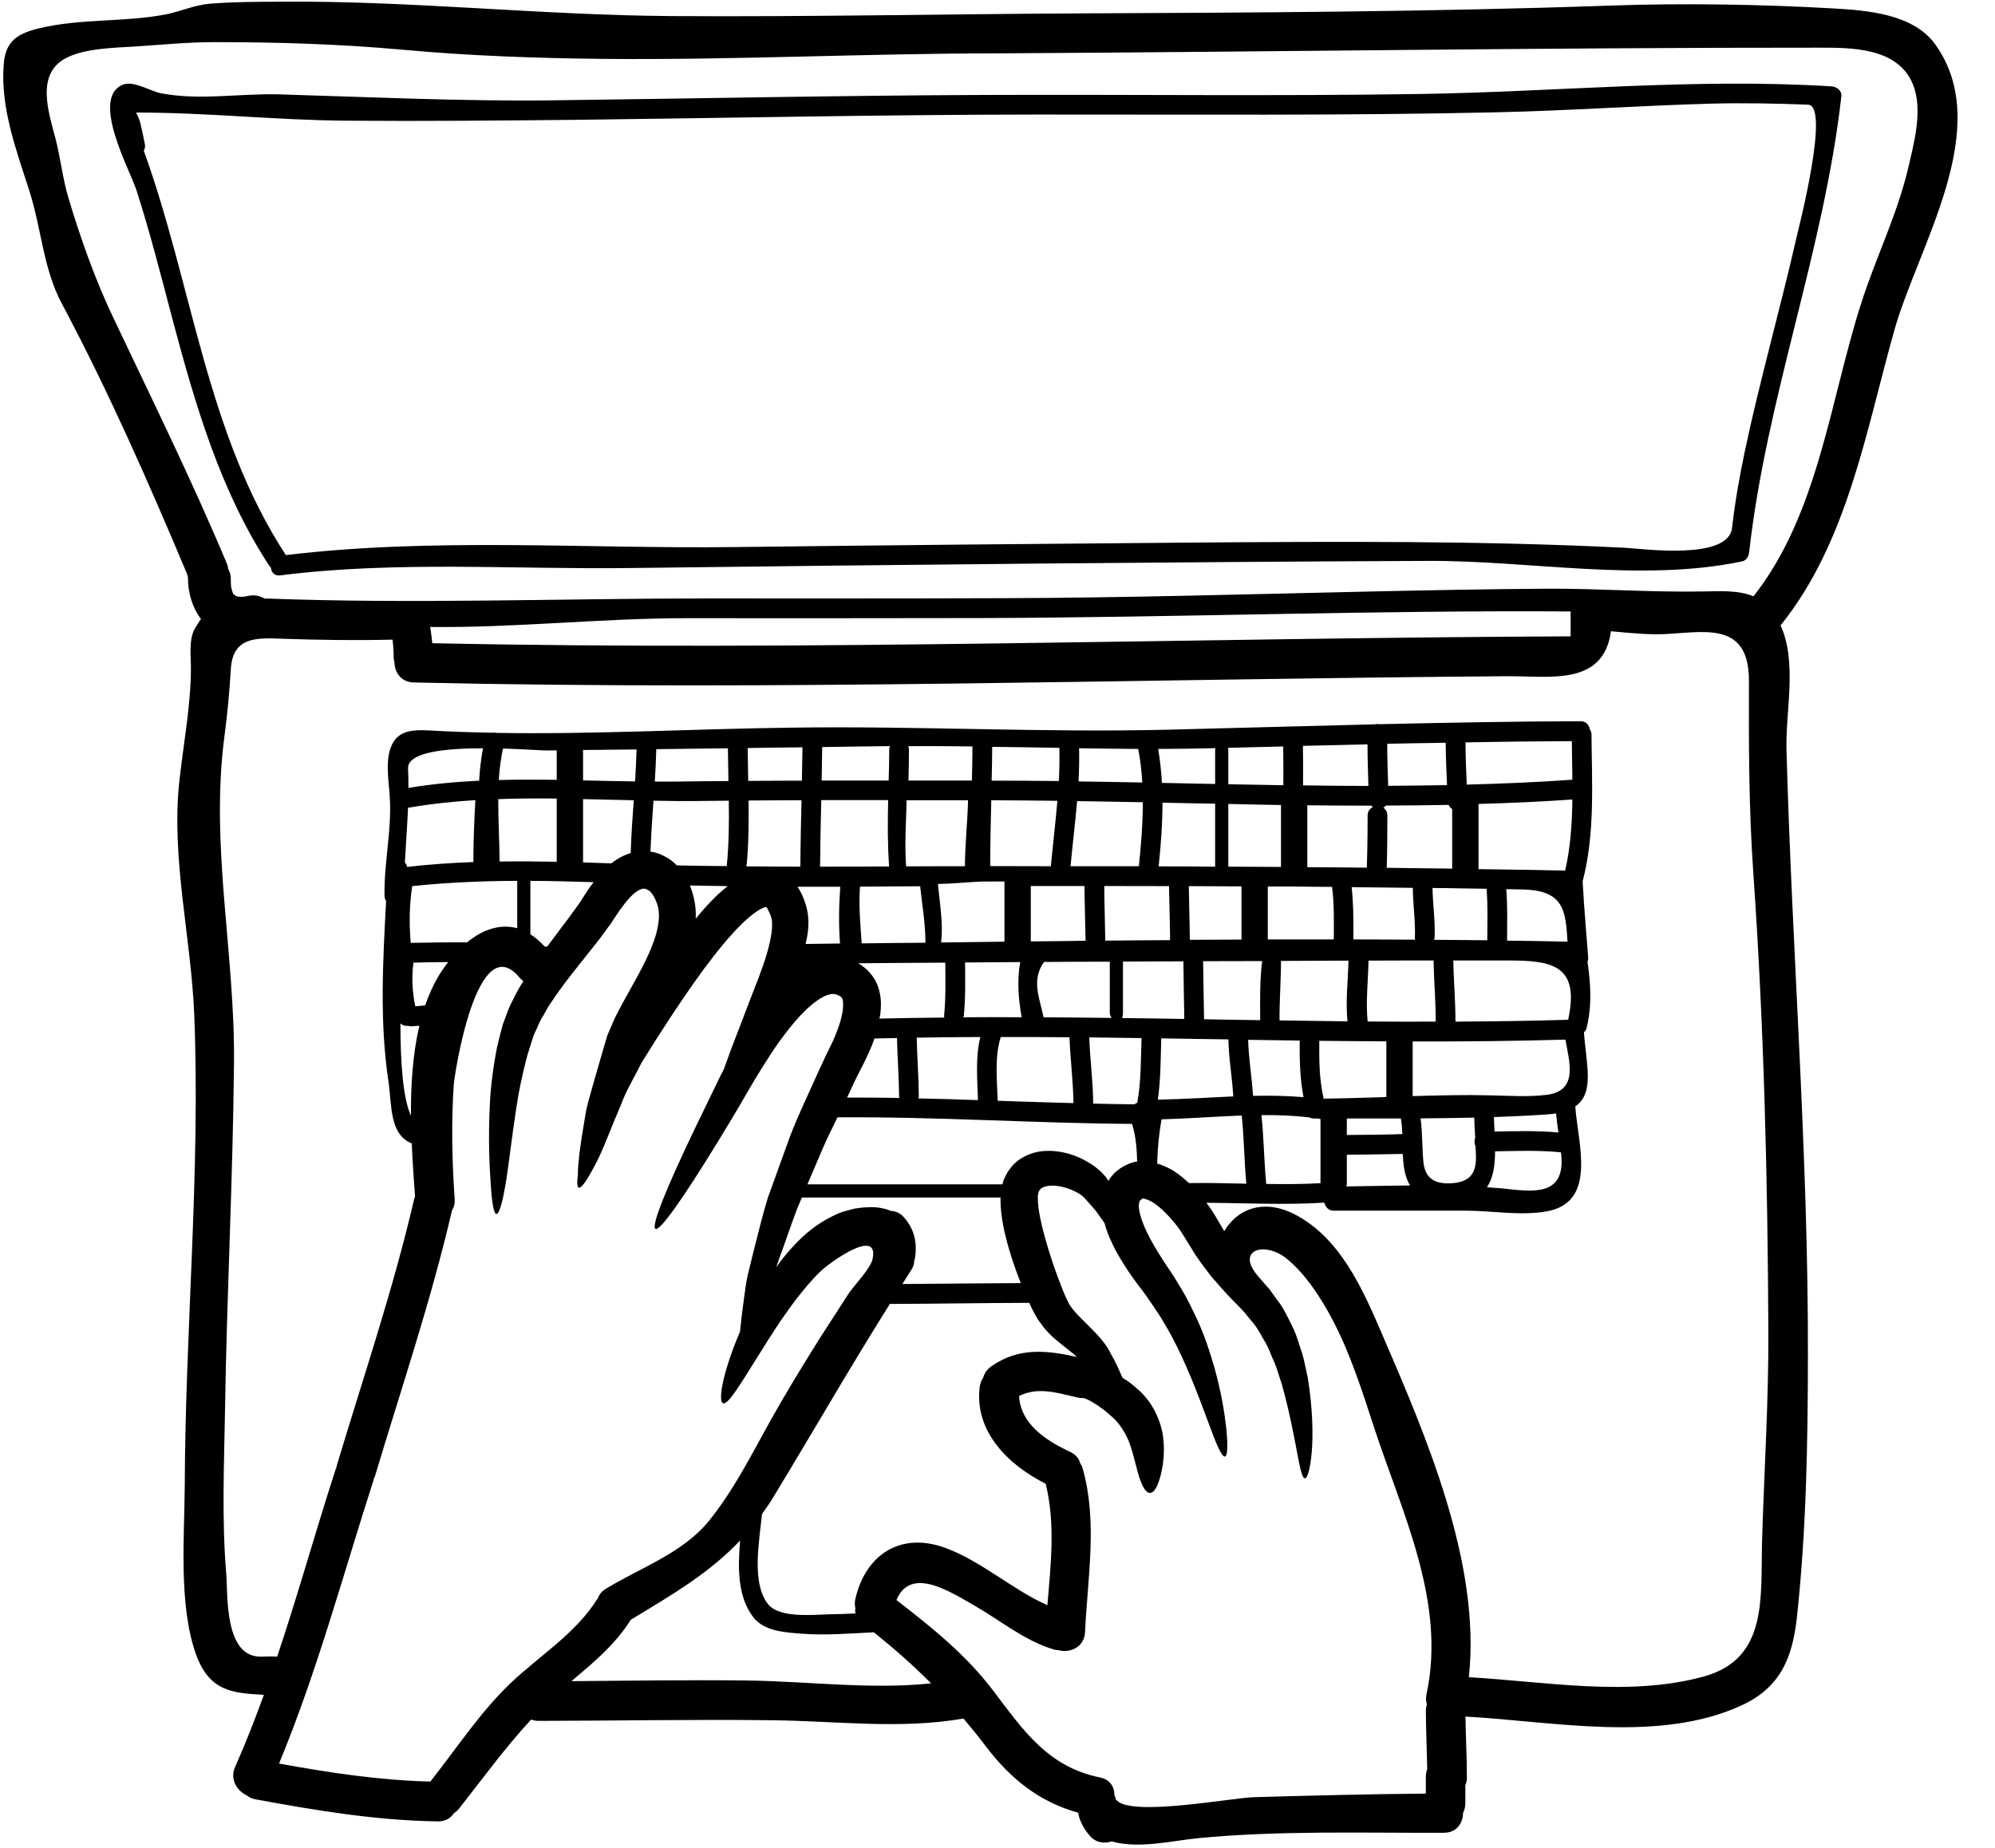 <?xml version="1.0" encoding="UTF-8"?><svg xmlns="http://www.w3.org/2000/svg" xmlns:xlink="http://www.w3.org/1999/xlink" height="113.5" preserveAspectRatio="xMidYMid meet" version="1.0" viewBox="3.8 6.9 122.5 113.5" width="122.5" zoomAndPan="magnify"><g id="change1_1"><path d="M 29.551 69.887 C 29.375 69.902 29.203 69.926 29.027 69.926 C 28.961 69.926 28.922 69.91 28.863 69.895 C 28.695 69.918 28.516 69.871 28.387 69.742 C 28.387 72.16 28.547 74.367 29.035 75.418 C 29.02 73.551 29.141 71.633 29.551 69.887 Z M 31.062 66.328 C 31.145 66.207 31.234 66.094 31.324 65.98 C 30.609 65.98 29.898 65.996 29.188 66.016 C 29.066 66.91 29.113 67.816 29.301 68.699 C 29.504 68.684 29.707 68.664 29.906 68.641 C 30.199 67.801 30.57 67.016 31.062 66.328 Z M 32.867 59.754 C 32.867 58.512 32.922 57.273 32.988 56.035 C 31.613 56.125 30.254 56.262 28.914 56.496 C 28.898 56.496 28.879 56.496 28.855 56.496 C 28.809 57.621 28.719 58.746 28.66 59.867 C 28.734 59.934 28.773 60.031 28.801 60.137 C 30.156 59.98 31.516 59.887 32.883 59.836 C 32.875 59.805 32.867 59.789 32.867 59.754 Z M 33.223 54.84 C 33.254 54.176 33.336 53.512 33.457 52.852 C 31.176 52.852 28.801 53.078 28.855 54.105 C 28.879 54.5 28.879 54.895 28.879 55.285 C 30.32 55.043 31.766 54.914 33.223 54.84 Z M 35.559 61.031 C 35.559 61.016 35.566 61.008 35.566 60.992 C 33.418 61 31.266 61.09 29.113 61.316 C 28.93 62.473 28.922 63.637 29.02 64.801 C 30.172 64.777 31.324 64.762 32.477 64.77 C 33.426 63.992 34.492 63.613 35.559 63.902 C 35.559 62.496 35.559 61.031 35.559 61.031 Z M 37.984 54.789 C 37.984 53.812 37.984 53.102 37.984 52.98 C 37.797 52.98 37.613 52.98 37.426 52.988 C 37.078 52.988 35.98 52.906 34.684 52.867 C 34.547 53.504 34.469 54.152 34.426 54.801 C 35.617 54.766 36.797 54.773 37.984 54.789 Z M 37.984 59.82 C 37.984 58.703 37.984 57.234 37.984 55.938 C 36.781 55.922 35.582 55.93 34.395 55.973 C 34.387 57.25 34.469 58.527 34.477 59.805 C 35.648 59.789 36.812 59.797 37.984 59.82 Z M 39.602 62.012 C 39.797 61.703 40.008 61.391 40.25 61.074 C 38.957 61.031 37.652 61 36.359 60.992 C 36.359 61.008 36.367 61.016 36.367 61.031 C 36.367 61.703 36.367 62.941 36.367 64.273 C 36.66 64.461 36.949 64.703 37.234 65.02 C 37.289 65.027 37.34 65.027 37.395 65.035 C 37.711 64.613 38.023 64.195 38.34 63.773 C 38.551 63.492 38.77 63.215 38.988 62.902 L 39.32 62.441 L 39.391 62.344 L 39.406 62.309 L 39.449 62.254 Z M 42.715 56.043 C 41.68 56.02 40.645 55.996 39.602 55.973 C 39.602 57.266 39.602 58.566 39.602 59.859 C 40.176 59.875 40.758 59.902 41.332 59.918 C 41.656 59.668 42.051 59.426 42.527 59.285 C 42.562 58.203 42.633 57.129 42.715 56.043 Z M 42.887 52.922 C 41.793 52.93 40.695 52.949 39.602 52.957 C 39.602 53.578 39.602 54.199 39.602 54.824 C 40.668 54.848 41.734 54.871 42.797 54.887 C 42.836 54.234 42.867 53.578 42.887 52.922 Z M 47.848 61.859 C 48.051 61.672 48.262 61.492 48.48 61.316 C 47.703 61.301 46.934 61.293 46.16 61.277 C 46.289 61.582 46.379 61.906 46.441 62.223 C 46.492 62.457 46.523 62.789 46.523 62.988 L 46.523 63.266 C 46.523 63.281 46.523 63.297 46.523 63.312 C 46.926 62.82 47.355 62.336 47.848 61.859 Z M 48.527 54.863 C 48.512 54.191 48.504 53.52 48.496 52.852 C 47.031 52.875 45.57 52.883 44.098 52.906 C 44.082 53.57 44.047 54.234 44.008 54.895 C 44.453 54.895 44.906 54.902 45.352 54.895 C 46.41 54.879 47.469 54.871 48.527 54.863 Z M 48.43 60.023 C 48.559 58.703 48.57 57.387 48.551 56.07 C 48.02 56.078 47.477 56.078 46.945 56.086 C 45.949 56.102 44.938 56.094 43.926 56.07 C 43.848 57.113 43.781 58.156 43.742 59.199 C 43.832 59.215 43.91 59.223 43.961 59.238 L 44.105 59.277 L 44.172 59.301 L 44.203 59.312 L 44.227 59.312 C 44.324 59.344 44.34 59.352 44.332 59.352 L 44.348 59.359 C 44.492 59.426 44.641 59.496 44.777 59.578 C 45.012 59.707 45.18 59.875 45.359 60.039 C 45.422 60.047 45.496 60.047 45.562 60.047 C 46.516 60.07 47.477 60.078 48.43 60.086 C 48.43 60.062 48.422 60.047 48.43 60.023 Z M 53.016 56.043 C 51.934 56.043 50.848 56.051 49.766 56.059 C 49.781 57.379 49.773 58.703 49.645 60.023 C 49.637 60.055 49.621 60.07 49.621 60.102 C 50.727 60.109 51.836 60.121 52.945 60.121 C 52.953 58.762 52.984 57.402 53.016 56.043 Z M 53.039 54.84 C 53.047 54.152 53.066 53.473 53.074 52.793 C 51.949 52.801 50.832 52.816 49.711 52.836 C 49.719 53.504 49.727 54.176 49.742 54.855 C 50.84 54.848 51.941 54.84 53.039 54.84 Z M 55.395 61.355 C 54.52 61.355 53.641 61.355 52.766 61.355 C 52.832 61.453 52.895 61.551 52.945 61.648 C 53.098 61.922 53.121 62.043 53.184 62.188 L 53.227 62.301 L 53.242 62.359 C 53.289 62.473 53.273 62.441 53.289 62.488 L 53.371 62.836 C 53.461 63.297 53.453 63.711 53.41 64.09 C 53.379 64.363 53.324 64.613 53.266 64.867 C 53.969 64.859 54.672 64.848 55.379 64.84 C 55.289 63.676 55.312 62.52 55.395 61.355 Z M 57.383 84.199 C 57.777 82.242 54.746 84.426 54.172 84.984 C 53.629 85.508 53.145 86.098 52.691 86.68 C 51.805 87.852 51.074 89 50.469 89.98 C 49.246 91.93 48.504 93.191 48.195 93.07 C 47.906 92.965 48.117 91.477 49.004 89.242 C 49.07 89.059 49.16 88.871 49.238 88.68 C 49.238 88.652 49.238 88.629 49.246 88.605 C 49.305 88.023 49.387 87.32 49.5 86.512 C 49.562 86.105 49.605 85.672 49.711 85.211 C 49.824 84.758 49.945 84.27 50.066 83.762 C 50.332 82.75 50.59 81.617 50.953 80.438 C 51.375 79.281 51.82 78.047 52.289 76.742 C 52.773 75.449 53.41 74.156 54.02 72.781 C 54.18 72.441 54.336 72.102 54.496 71.754 C 54.691 71.352 54.82 71.102 54.973 70.77 C 55.246 70.137 55.488 69.465 55.555 68.891 C 55.578 68.625 55.578 68.367 55.531 68.254 C 55.48 68.141 55.457 68.125 55.344 68.051 C 55.312 68.035 55.273 68.027 55.238 68.004 C 55.223 67.996 55.176 67.98 55.176 67.98 L 55.035 67.945 L 54.891 67.938 C 54.73 67.953 54.512 68.02 54.285 68.148 C 53.332 68.691 52.426 69.805 51.68 70.824 C 50.93 71.883 50.273 72.969 49.676 73.996 C 49.062 75.078 48.48 76.016 47.945 76.906 C 45.797 80.414 44.332 82.516 44.047 82.363 C 43.766 82.203 44.727 79.824 46.516 76.105 C 46.961 75.184 47.453 74.172 47.977 73.09 C 48.059 72.918 48.148 72.75 48.238 72.578 C 48.391 72.152 48.559 71.691 48.738 71.211 C 49.062 70.379 49.41 69.465 49.781 68.488 C 50.168 67.484 50.59 66.484 50.898 65.43 C 51.051 64.906 51.172 64.371 51.203 63.895 C 51.23 63.371 51.18 63.199 50.93 62.707 C 50.914 62.684 50.898 62.66 50.891 62.633 C 50.871 62.625 50.855 62.617 50.84 62.602 C 50.809 62.609 50.77 62.602 50.688 62.641 C 50.363 62.762 49.879 63.129 49.449 63.539 C 48.57 64.387 47.77 65.406 47.023 66.402 C 46.289 67.406 45.602 68.414 44.961 69.387 C 44.648 69.871 44.34 70.348 44.039 70.809 C 43.758 71.262 43.492 71.691 43.223 72.109 C 42.762 73.039 42.223 73.914 41.953 74.691 C 41.793 75.078 41.633 75.449 41.484 75.805 C 41.332 76.176 41.195 76.523 41.059 76.855 C 40.789 77.512 40.547 78.078 40.289 78.531 C 39.812 79.438 39.48 79.898 39.336 79.832 C 39.238 79.793 39.223 79.516 39.285 79.047 C 39.277 78.742 39.32 78.246 39.398 77.586 C 39.473 77.012 39.586 76.309 39.723 75.5 C 39.781 75.094 39.887 74.664 40.016 74.211 C 40.145 73.75 40.281 73.273 40.426 72.766 C 40.574 72.258 40.727 71.73 40.887 71.172 C 40.926 71.035 40.969 70.898 41.016 70.754 L 41.074 70.543 L 41.09 70.484 C 41.098 70.477 41.121 70.414 41.121 70.414 L 41.137 70.379 L 41.18 70.281 C 41.293 70.016 41.414 69.742 41.535 69.457 C 42.133 68.238 42.797 67.188 43.379 66.016 C 43.945 64.883 44.406 63.621 44.219 62.66 C 44.105 62.156 43.824 61.648 43.59 61.559 C 43.562 61.551 43.539 61.535 43.523 61.52 L 43.484 61.504 L 43.344 61.469 C 43.289 61.453 43.305 61.469 43.312 61.477 C 43.305 61.477 43.273 61.484 43.258 61.477 C 43.152 61.492 42.973 61.574 42.762 61.746 C 42.352 62.086 41.938 62.66 41.535 63.266 L 41.383 63.508 L 41.27 63.676 L 41.18 63.789 L 40.848 64.242 C 40.629 64.551 40.379 64.859 40.145 65.156 C 39.207 66.336 38.324 67.414 37.629 68.48 C 37.441 68.746 37.297 69.012 37.152 69.281 C 36.988 69.539 36.867 69.805 36.758 70.066 L 36.578 70.453 L 36.449 70.855 C 36.359 71.156 36.262 71.449 36.172 71.738 C 35.891 72.812 35.656 73.883 35.512 74.883 C 35.203 76.871 35.031 78.539 34.832 79.688 C 34.637 80.836 34.434 81.465 34.281 81.449 C 34.121 81.434 34.008 80.793 33.934 79.637 C 33.852 78.488 33.773 76.816 33.879 74.707 C 33.926 73.656 34.07 72.492 34.32 71.211 C 34.395 70.914 34.469 70.613 34.539 70.316 L 34.676 69.805 L 34.863 69.305 C 34.984 68.965 35.121 68.625 35.293 68.309 C 35.453 67.988 35.617 67.656 35.809 67.355 C 35.852 67.293 35.898 67.227 35.938 67.152 C 35.859 67.098 35.785 67.031 35.711 66.945 C 33.086 63.758 31.695 72.934 31.66 73.535 C 31.508 75.879 31.555 78.199 31.719 80.535 C 31.734 80.82 31.676 81.047 31.555 81.223 C 30.277 86.746 28.453 92.113 26.828 97.539 C 26.801 97.605 26.777 97.66 26.746 97.719 C 26.738 97.758 26.738 97.797 26.723 97.84 C 24.844 103.668 23.277 109.539 20.934 115.199 C 24.02 115.758 27.094 116.227 30.23 116.305 C 30.238 116.289 30.246 116.281 30.254 116.266 C 31.84 114.262 33.277 112.055 35.129 110.281 C 36.926 108.57 39.141 107.227 40.477 105.09 C 40.484 105.082 40.492 105.066 40.508 105.059 C 40.59 104.824 40.75 104.613 41.008 104.461 C 43.129 103.168 45.723 102.277 47.324 100.305 C 48.852 98.414 49.91 96.293 51.082 94.184 C 52.07 92.414 53.121 90.699 54.195 88.992 C 54.762 88.113 55.328 87.23 55.902 86.348 C 56.258 85.809 57.262 84.805 57.383 84.199 Z M 54.156 60.121 C 55.57 60.121 56.977 60.109 58.395 60.109 C 58.297 58.754 58.305 57.395 58.336 56.035 C 56.969 56.035 55.594 56.035 54.23 56.035 C 54.195 57.395 54.164 58.762 54.156 60.121 Z M 58.449 52.723 C 58.336 52.723 58.23 52.723 58.117 52.723 C 56.84 52.738 55.562 52.754 54.285 52.777 C 54.277 53.457 54.262 54.145 54.254 54.832 C 55.621 54.832 56.992 54.832 58.367 54.832 C 58.387 54.199 58.402 53.578 58.402 52.949 C 58.402 52.859 58.426 52.785 58.449 52.723 Z M 49.613 110.098 C 53.324 110.137 57.246 110.668 60.973 110.273 C 59.883 109.176 58.715 108.148 57.457 107.137 C 56 107.211 54.527 107.332 53.066 107.227 C 52.039 107.145 50.719 107.09 50.039 106.191 C 49.086 104.93 49.102 103.184 49.246 101.5 C 47.355 103.496 45.172 104.77 42.535 106.367 C 41.559 107.914 40.23 109.004 38.891 110.137 C 42.465 110.113 46.039 110.055 49.613 110.098 Z M 59.023 74.324 C 59.023 74.293 59.008 74.27 59.008 74.238 C 59 73.039 58.902 71.844 58.879 70.648 C 58.418 70.656 57.957 70.656 57.496 70.672 C 57.082 71.867 56.469 72.828 56.062 73.77 C 55.984 73.953 55.895 74.125 55.812 74.301 C 56.883 74.301 57.957 74.301 59.023 74.324 Z M 60.625 64.793 C 60.625 64.785 60.625 64.785 60.625 64.777 C 60.625 63.637 60.422 62.465 60.301 61.324 C 59.113 61.332 57.801 61.34 56.605 61.348 C 56.523 62.504 56.629 63.668 56.711 64.832 C 57.973 64.816 59.008 64.801 60.625 64.793 Z M 61.773 69.258 C 61.879 68.172 61.852 67.098 61.844 66.016 C 60.059 66.023 58.273 66.039 56.492 66.055 C 57.027 66.344 57.52 66.895 57.715 67.492 C 57.934 68.117 57.906 68.664 57.859 69.16 C 57.844 69.266 57.82 69.352 57.801 69.449 C 59.129 69.418 60.453 69.402 61.781 69.387 C 61.781 69.336 61.766 69.305 61.773 69.258 Z M 63.242 56.043 C 61.941 56.043 60.77 56.043 59.469 56.043 C 59.438 57.395 59.34 58.754 59.438 60.102 C 60.699 60.094 62.242 60.094 63.051 60.094 L 63.051 60.086 C 63.051 58.746 63.211 57.395 63.242 56.043 Z M 63.512 52.738 C 62.203 52.723 60.883 52.711 59.566 52.723 C 59.598 52.785 59.613 52.859 59.613 52.949 C 59.613 53.578 59.598 54.199 59.582 54.832 C 60.883 54.832 62.176 54.832 63.477 54.832 C 63.496 54.137 63.512 53.441 63.512 52.738 Z M 63.852 74.457 C 63.809 73.152 63.688 71.852 63.996 70.582 C 62.695 70.582 61.395 70.605 60.09 70.621 C 60.113 71.828 60.211 73.031 60.219 74.238 C 60.219 74.277 60.203 74.309 60.195 74.352 C 61.418 74.375 62.629 74.414 63.852 74.457 Z M 65.477 64.727 C 65.477 63.426 65.477 62.648 65.477 61.031 C 65.129 61.031 64.781 61.031 64.434 61.031 C 63.422 61.031 62.402 61.18 61.395 61.18 C 61.496 62.344 61.73 63.613 61.586 64.777 C 62.891 64.762 64.184 64.746 65.477 64.727 Z M 66.477 85.695 C 66.461 85.645 66.438 85.598 66.422 85.539 C 66.09 84.699 65.789 83.809 65.555 82.855 C 65.434 82.371 65.34 81.887 65.281 81.367 C 65.25 81.117 65.234 80.852 65.234 80.566 C 65.234 80.535 65.242 80.488 65.242 80.438 C 61.012 80.438 54.828 80.438 53.039 80.438 C 52.953 80.648 52.855 80.875 52.766 81.078 C 52.344 82.184 52.004 83.234 51.648 84.184 C 51.586 84.367 51.52 84.539 51.457 84.723 C 51.777 84.27 52.137 83.828 52.547 83.391 C 53.168 82.719 53.938 82.055 54.934 81.578 C 55.176 81.449 55.426 81.344 55.707 81.27 L 56.121 81.16 L 56.227 81.133 L 56.25 81.125 L 56.258 81.125 L 56.324 81.109 L 56.363 81.109 L 56.523 81.086 C 56.648 81.07 56.727 81.055 56.871 81.047 L 57.332 81.027 C 57.648 81.035 57.957 81.07 58.328 81.191 C 58.367 81.207 58.426 81.23 58.473 81.254 C 58.766 81.27 59.047 81.375 59.258 81.602 C 59.945 82.348 60.141 83.211 59.977 84.199 C 59.969 84.23 59.953 84.262 59.945 84.289 C 59.938 84.48 59.891 84.684 59.75 84.895 C 59.566 85.176 59.387 85.469 59.211 85.75 C 61.637 85.734 64.062 85.703 66.477 85.695 Z M 62.945 69.371 C 64.141 69.359 65.34 69.359 66.535 69.371 C 66.332 68.238 66.242 67.113 66.445 65.98 C 65.312 65.988 64.184 65.996 63.059 66.004 C 63.066 67.09 63.09 68.172 62.984 69.258 C 62.977 69.297 62.961 69.328 62.945 69.371 Z M 68.727 56.078 C 67.375 56.059 66.02 56.051 64.668 56.043 C 64.637 57.395 64.602 58.746 64.602 60.086 C 65.84 60.086 67.086 60.094 68.324 60.094 C 68.453 58.754 68.613 57.418 68.727 56.078 Z M 68.816 54.863 C 68.855 54.184 68.863 53.512 68.848 52.824 C 67.473 52.801 66.098 52.777 64.723 52.762 C 64.723 53.449 64.707 54.145 64.691 54.84 C 66.059 54.84 67.441 54.848 68.816 54.863 Z M 69.938 90.23 C 69.777 90.094 69.609 89.949 69.414 89.801 C 69.148 89.582 68.84 89.355 68.516 89.066 C 68.355 88.938 68.199 88.758 68.039 88.59 C 67.879 88.418 67.707 88.168 67.547 87.949 C 67.336 87.609 67.156 87.254 66.996 86.898 C 66.98 86.898 66.973 86.906 66.957 86.906 C 64.117 86.914 61.281 86.965 58.441 86.973 C 56.008 90.844 53.75 94.781 51.375 98.688 C 51.125 99.117 50.855 99.504 50.59 99.875 C 50.406 101.672 49.953 104.074 50.938 105.383 C 51.617 106.281 53.664 106.062 54.648 106.035 C 55.215 106.031 55.773 106.004 56.332 105.98 C 56.305 105.875 56.305 105.77 56.324 105.664 C 56.281 105.488 56.273 105.293 56.324 105.082 C 56.953 102.359 59.098 100.961 61.82 101.945 C 64.062 102.762 65.961 104.52 68.113 105.473 C 68.324 102.98 68.613 100.441 68.008 98.016 C 65.727 96.867 63.617 94.824 63.957 92.066 C 63.988 91.84 64.07 91.652 64.176 91.492 C 64.246 91.242 64.402 91 64.66 90.812 C 66.355 89.617 68.086 89.824 69.938 90.23 Z M 65.062 74.496 C 66.617 74.551 68.16 74.602 69.715 74.641 C 69.695 73.289 69.52 71.949 69.469 70.598 C 68.062 70.582 66.656 70.582 65.25 70.582 C 64.859 71.852 65.023 73.188 65.062 74.496 Z M 67.094 64.711 C 68.219 64.703 69.332 64.688 70.457 64.672 C 70.441 63.555 70.398 62.434 70.391 61.309 C 69.293 61.309 68.191 61.309 67.094 61.309 C 67.094 62.512 67.094 64.031 67.094 64.711 Z M 72.051 69.41 C 72.016 69.328 71.945 69.23 71.945 69.117 C 71.945 68.336 71.945 66.781 71.945 65.957 C 70.523 65.957 68.711 65.965 67.902 65.973 C 67.902 65.973 67.902 65.973 67.902 65.98 C 67.094 67.113 67.66 68.246 67.879 69.371 C 69.285 69.379 70.637 69.395 72.051 69.41 Z M 73.602 78.238 C 73.609 78.238 73.617 78.238 73.625 78.238 C 73.609 77.543 73.555 76.68 73.312 75.918 C 67.277 75.879 61.254 75.465 55.223 75.516 C 54.875 76.219 54.543 76.898 54.254 77.578 C 53.953 78.281 53.664 78.969 53.379 79.629 C 57.551 79.629 61.191 79.629 65.355 79.629 L 65.371 79.566 L 65.379 79.523 L 65.426 79.363 L 65.539 79.121 C 65.613 78.969 65.703 78.812 65.824 78.668 C 66.027 78.375 66.324 78.125 66.625 77.965 C 67.238 77.617 67.859 77.551 68.395 77.578 C 69.461 77.641 70.312 78.027 71.039 78.547 C 71.223 78.691 71.461 78.895 71.539 79 L 71.629 79.098 L 71.676 79.145 L 71.684 79.16 L 71.711 79.184 L 71.75 79.25 L 71.863 79.418 C 71.91 79.34 71.953 79.258 72.016 79.184 L 72.164 79.008 L 72.203 78.957 L 72.211 78.949 C 72.227 78.934 72.262 78.902 72.332 78.848 L 72.332 78.836 L 72.348 78.828 L 72.398 78.789 L 72.605 78.637 C 72.859 78.465 73.32 78.246 73.602 78.238 Z M 73.895 70.648 C 72.824 70.629 71.75 70.621 70.684 70.605 C 70.73 71.965 70.918 73.316 70.926 74.672 C 71.758 74.691 72.59 74.707 73.426 74.715 C 73.434 74.715 73.441 74.715 73.449 74.715 C 73.504 74.672 73.57 74.648 73.633 74.625 C 73.867 73.324 73.852 71.973 73.895 70.648 Z M 70.027 54.887 C 71.332 54.902 72.633 54.93 73.941 54.953 C 73.902 54.258 73.82 53.57 73.691 52.891 C 72.477 52.883 71.273 52.867 70.059 52.852 C 70.078 53.531 70.059 54.207 70.027 54.887 Z M 73.973 56.164 C 72.625 56.141 71.281 56.117 69.938 56.094 C 69.828 57.426 69.656 58.762 69.535 60.094 C 70.934 60.094 72.332 60.094 73.73 60.094 C 73.867 58.801 73.973 57.484 73.973 56.164 Z M 71.668 64.664 C 72.996 64.648 74.32 64.641 75.648 64.633 C 75.641 63.523 75.598 62.414 75.582 61.316 C 74.258 61.309 72.93 61.309 71.605 61.309 C 71.613 62.422 71.652 63.547 71.668 64.664 Z M 72.703 69.418 C 73.973 69.434 75.25 69.449 76.52 69.473 C 76.504 68.293 76.473 67.113 76.465 65.934 C 75.227 65.934 73.988 65.949 72.754 65.949 C 72.754 66.812 72.754 69.117 72.754 69.117 C 72.754 69.238 72.727 69.336 72.703 69.418 Z M 78.414 60.121 C 78.414 58.832 78.414 57.547 78.414 56.254 C 77.336 56.238 76.254 56.215 75.18 56.191 C 75.18 57.5 75.082 58.809 74.945 60.102 C 76.102 60.102 77.258 60.109 78.414 60.121 Z M 78.414 52.949 C 78.414 52.906 78.422 52.883 78.43 52.844 C 77.258 52.875 76.086 52.883 74.918 52.891 C 75.031 53.578 75.105 54.281 75.148 54.977 C 76.23 55 77.32 55.023 78.414 55.043 C 78.414 54.348 78.414 53.645 78.414 52.949 Z M 79.527 74.23 C 79.465 73.066 79.246 71.91 79.23 70.727 C 77.855 70.711 76.48 70.688 75.105 70.664 C 75.066 71.918 75.074 73.195 74.895 74.43 C 76.441 74.398 77.984 74.301 79.527 74.23 Z M 80.031 64.598 C 80.031 63.328 80.031 62.109 80.031 61.332 C 78.953 61.324 77.879 61.324 76.797 61.316 C 76.812 62.414 76.852 63.516 76.859 64.613 C 77.918 64.605 78.969 64.605 80.031 64.598 Z M 80.328 79.59 C 80.199 78.199 80.191 76.793 80.047 75.402 C 78.406 75.465 76.754 75.594 75.121 75.637 C 74.961 76.543 74.879 77.438 74.855 78.352 C 75.25 78.473 75.605 78.637 75.906 78.828 C 76.246 79.055 76.535 79.297 76.805 79.551 C 77.984 79.531 79.156 79.566 80.328 79.59 Z M 81.301 65.918 C 80.086 65.918 78.883 65.926 77.676 65.926 C 77.684 67.113 77.719 68.301 77.734 69.492 C 78.883 69.516 80.031 69.531 81.18 69.547 C 81.172 68.328 81.152 67.121 81.301 65.918 Z M 82.457 60.137 C 82.457 58.633 82.457 57.816 82.457 56.336 C 81.379 56.32 80.297 56.293 79.223 56.27 C 79.223 58.043 79.223 59.715 79.223 60.121 C 80.297 60.129 81.379 60.129 82.457 60.137 Z M 82.602 55.121 C 82.609 54.328 82.602 53.531 82.594 52.738 C 81.461 52.77 80.336 52.793 79.207 52.824 C 79.215 52.867 79.223 52.898 79.223 52.949 C 79.223 53.539 79.223 54.281 79.223 55.059 C 80.344 55.082 81.477 55.105 82.602 55.121 Z M 83.84 74.277 C 83.621 73.129 83.594 71.965 83.605 70.801 C 82.543 70.785 81.492 70.77 80.441 70.754 C 80.469 71.91 80.668 73.039 80.742 74.195 C 81.777 74.172 82.805 74.188 83.84 74.277 Z M 84.883 79.559 C 84.883 78.047 84.883 75.879 84.883 75.613 C 84.816 75.602 84.762 75.594 84.695 75.586 C 84.621 75.586 84.551 75.586 84.477 75.586 C 84.363 75.586 84.266 75.555 84.188 75.516 C 83.215 75.402 82.238 75.367 81.258 75.379 C 81.406 76.785 81.414 78.199 81.551 79.605 C 82.656 79.621 83.773 79.621 84.883 79.559 Z M 85.699 64.59 C 85.707 63.516 85.73 62.434 85.594 61.363 C 84.816 61.363 84.031 61.348 83.258 61.34 C 82.715 61.34 82.18 61.34 81.648 61.34 C 81.648 62.148 81.648 63.781 81.648 64.59 C 82.996 64.59 84.348 64.59 85.699 64.59 Z M 82.367 69.562 C 83.758 69.586 85.148 69.605 86.539 69.621 C 86.418 68.375 86.57 67.137 86.602 65.891 C 85.23 65.902 84.074 65.902 82.457 65.91 C 82.457 67.121 82.359 68.352 82.367 69.562 Z M 87.824 55.164 C 87.801 54.312 87.77 53.457 87.77 52.609 C 86.449 52.641 85.133 52.672 83.805 52.703 C 83.812 53.512 83.824 54.32 83.812 55.129 C 85.156 55.148 86.492 55.164 87.824 55.164 Z M 88.105 56.457 C 88.066 56.434 88.035 56.406 88.004 56.375 C 86.691 56.375 85.383 56.367 84.074 56.352 C 84.074 57.789 84.074 59.754 84.074 60.152 C 85.293 60.16 86.508 60.168 87.727 60.184 C 87.777 58.891 87.777 56.988 87.777 56.988 C 87.777 56.715 87.922 56.547 88.105 56.457 Z M 88.926 74.27 C 88.926 73.008 88.926 72.215 88.926 70.848 C 87.551 70.84 86.184 70.832 84.809 70.816 C 84.801 71.973 84.801 73.137 85.059 74.277 C 85.066 74.309 85.059 74.332 85.066 74.367 C 86.352 74.352 87.641 74.309 88.926 74.27 Z M 89.91 76.543 C 89.895 76.227 89.879 75.918 89.82 75.613 C 89.82 75.602 89.82 75.594 89.82 75.586 C 88.715 75.586 87.605 75.586 86.5 75.586 C 86.5 75.848 86.5 76.195 86.5 76.598 C 87.664 76.59 88.793 76.582 89.91 76.543 Z M 90.387 79.695 C 90.332 79.605 90.273 79.516 90.234 79.41 C 90.016 78.895 89.961 78.328 89.934 77.762 C 88.875 77.785 87.406 77.801 86.5 77.812 C 86.5 78.387 86.5 79.008 86.5 79.629 C 86.5 79.68 86.473 79.719 86.465 79.758 C 87.734 79.742 89.055 79.711 90.387 79.695 Z M 90.695 64.605 C 90.688 64.559 90.672 64.52 90.68 64.469 C 90.719 63.449 90.559 62.441 90.551 61.422 C 89.297 61.406 88.051 61.391 86.797 61.379 C 86.91 62.449 86.91 63.516 86.902 64.59 C 88.172 64.59 89.434 64.598 90.695 64.605 Z M 91.391 110.945 C 92.621 105.277 89.879 99.781 88.156 94.508 C 87.438 92.301 86.719 90.043 85.641 87.984 C 84.961 86.672 83.91 85.039 82.738 84.141 C 81.414 83.121 79.648 83.664 81.066 85.289 C 81.266 85.523 81.461 85.75 81.664 85.977 L 81.734 86.059 L 81.809 86.148 L 81.855 86.219 L 81.988 86.398 L 82.246 86.762 C 82.594 87.184 82.895 87.828 83.168 88.387 C 83.457 88.961 83.57 89.496 83.758 90.012 C 83.91 90.531 83.992 91.039 84.105 91.516 C 84.711 95.363 84.203 97.695 83.934 97.684 C 83.57 97.684 83.465 95.34 82.504 91.887 C 82.359 91.477 82.238 91.016 82.059 90.578 C 81.855 90.156 81.703 89.648 81.453 89.262 C 81.211 88.863 81.047 88.469 80.629 88 L 80.344 87.66 L 80.207 87.48 L 80.191 87.465 L 80.117 87.383 C 79.91 87.164 79.699 86.949 79.48 86.73 C 79.051 86.293 78.605 85.785 78.16 85.266 C 77.727 84.699 77.266 84.102 76.949 83.543 C 76.773 83.262 76.594 82.969 76.414 82.68 C 76.27 82.445 76.094 82.203 75.898 81.965 C 75.52 81.508 75.074 81.062 74.645 80.77 C 74.426 80.633 74.223 80.551 74.094 80.52 C 74.062 80.527 74.023 80.512 73.988 80.512 C 74.008 80.496 74.023 80.48 73.996 80.473 L 73.828 80.602 C 73.789 80.625 73.789 80.664 73.766 80.699 C 73.738 80.793 73.707 80.949 73.746 81.176 C 73.812 81.617 74.023 82.168 74.281 82.688 C 74.539 83.203 74.848 83.715 75.164 84.207 C 75.469 84.699 75.844 85.191 76.148 85.734 C 76.473 86.262 76.773 86.777 77.008 87.305 C 77.531 88.32 77.895 89.324 78.18 90.246 C 78.754 92.09 78.988 93.602 79.102 94.66 C 79.207 95.711 79.172 96.301 79.02 96.344 C 78.859 96.375 78.59 95.84 78.227 94.863 C 77.848 93.895 77.371 92.477 76.641 90.82 C 76.277 89.996 75.859 89.105 75.316 88.207 C 75.066 87.758 74.758 87.305 74.441 86.852 C 74.152 86.391 73.773 85.945 73.391 85.41 C 73.02 84.887 72.656 84.328 72.316 83.707 C 72.051 83.195 71.789 82.652 71.621 82.008 C 71.453 81.766 71.273 81.516 71.086 81.254 C 70.918 81.047 70.723 80.852 70.539 80.633 L 70.398 80.473 L 70.359 80.43 C 70.352 80.414 70.262 80.352 70.262 80.352 C 70.109 80.203 70.051 80.203 69.957 80.141 C 69.504 79.891 68.879 79.688 68.348 79.711 C 68.078 79.719 67.859 79.785 67.758 79.863 C 67.723 79.879 67.699 79.906 67.684 79.93 C 67.66 79.945 67.645 79.977 67.625 80.004 C 67.602 80.027 67.594 80.059 67.578 80.098 C 67.57 80.125 67.555 80.188 67.555 80.188 L 67.523 80.352 C 67.516 80.383 67.523 80.391 67.531 80.414 C 67.531 80.453 67.523 80.461 67.531 80.566 C 67.531 80.73 67.547 80.906 67.57 81.102 C 67.625 81.48 67.707 81.887 67.805 82.297 C 68.016 83.133 68.273 83.965 68.547 84.758 C 68.832 85.539 69.098 86.309 69.43 86.941 C 69.883 87.789 71.469 88.832 72.031 90.078 C 72.316 90.547 72.535 91.078 72.727 91.508 C 73.223 91.809 73.352 91.945 73.789 92.324 C 74.531 93.02 74.977 93.957 75.156 94.773 C 75.324 95.605 75.27 96.293 75.203 96.844 C 75.023 97.938 74.734 98.566 74.418 98.582 C 74.094 98.59 73.805 97.93 73.562 96.926 C 73.434 96.441 73.301 95.875 73.094 95.363 C 72.875 94.863 72.605 94.41 72.188 94 C 72.016 93.859 71.59 93.449 71.418 93.367 C 71.223 93.199 70.957 93.059 70.723 92.914 C 70.602 92.852 70.488 92.809 70.367 92.754 C 70.254 92.762 70.133 92.754 70.004 92.73 C 68.676 92.422 67.547 92.051 66.375 92.625 C 66.461 94.336 68.016 95.363 69.527 96.066 C 69.867 96.23 70.051 96.473 70.125 96.746 C 70.191 96.844 70.246 96.957 70.285 97.094 C 71.207 100.379 70.578 103.781 70.426 107.121 C 70.383 108.059 69.496 108.43 68.809 108.238 C 68.703 108.238 68.598 108.223 68.492 108.188 C 66.723 107.66 65.211 106.402 63.633 105.496 C 61.992 104.551 59.711 103.109 58.844 105.156 C 61.012 106.832 63.121 108.52 64.789 110.727 C 66.656 113.184 68.145 115.402 71.355 116.055 C 71.977 116.184 72.234 116.645 72.227 117.133 C 72.27 117.219 72.301 117.316 72.324 117.422 C 72.348 117.438 72.371 117.453 72.398 117.48 C 73.383 118.457 79.496 117.293 80.816 117.262 C 84.332 117.164 87.84 117.074 91.352 117.043 L 91.352 116.016 C 91.352 115.828 91.383 115.676 91.438 115.531 C 91.414 114.352 91.359 113.16 91.352 111.973 C 91.352 111.82 91.375 111.691 91.414 111.57 C 91.359 111.383 91.344 111.172 91.391 110.945 Z M 91.957 69.637 C 91.965 68.383 91.844 67.137 91.828 65.883 C 91.285 65.883 90.742 65.883 90.203 65.883 C 89.418 65.883 88.625 65.891 87.832 65.891 C 87.809 67.137 87.656 68.383 87.777 69.629 C 89.168 69.637 90.566 69.645 91.957 69.637 Z M 92.652 55.113 C 92.609 54.242 92.578 53.375 92.57 52.512 C 91.375 52.527 90.176 52.551 88.98 52.574 C 88.98 53.441 89.012 54.297 89.039 55.156 C 90.242 55.148 91.449 55.137 92.652 55.113 Z M 92.977 60.242 C 92.977 60.234 92.969 60.234 92.969 60.223 C 92.969 58.754 92.969 57.945 92.969 56.586 C 92.871 56.52 92.797 56.441 92.75 56.328 C 91.473 56.352 90.195 56.367 88.906 56.367 C 88.859 56.426 88.805 56.465 88.738 56.496 C 88.883 56.594 88.988 56.754 88.988 56.988 C 88.988 57.703 88.988 59.027 88.949 60.191 C 90.289 60.207 91.633 60.223 92.977 60.242 Z M 94.43 77.98 C 94.43 77.746 94.414 77.512 94.398 77.277 C 94.324 77.125 94.316 76.93 94.383 76.77 C 94.359 76.355 94.332 75.941 94.324 75.531 C 93.227 75.555 92.125 75.57 91.027 75.578 C 91.148 76.453 91.117 77.316 91.195 78.191 C 91.285 79.266 91.891 79.637 92.977 79.559 C 94.012 79.477 94.43 79 94.43 77.98 Z M 95.125 64.641 C 95.125 63.59 95.168 62.535 95.078 61.477 C 94.246 61.469 93.418 61.453 92.586 61.438 C 92.312 61.438 92.035 61.438 91.762 61.43 C 91.777 62.449 91.934 63.449 91.891 64.469 C 91.883 64.527 91.867 64.566 91.852 64.613 C 92.941 64.621 94.035 64.633 95.125 64.641 Z M 99.492 76.445 C 99.434 76.055 99.387 75.668 99.348 75.273 C 99.184 75.297 99.016 75.32 98.82 75.336 C 97.73 75.41 96.637 75.457 95.531 75.5 C 95.539 75.781 95.555 76.082 95.57 76.387 C 96.879 76.363 98.191 76.324 99.492 76.445 Z M 95.961 79.871 C 97.754 80.051 99.961 80.496 99.66 77.77 C 99.66 77.738 99.652 77.699 99.652 77.664 C 98.305 77.527 96.953 77.578 95.602 77.602 C 95.602 78.426 95.496 79.227 95.102 79.809 C 95.387 79.832 95.676 79.848 95.961 79.871 Z M 100.051 64.727 C 99.938 62.781 99.816 61.566 97.254 61.52 C 96.938 61.512 96.613 61.512 96.289 61.504 C 96.379 62.555 96.34 63.605 96.34 64.664 C 97.578 64.68 98.812 64.695 100.051 64.727 Z M 98.82 74.125 C 100.73 73.863 100.156 72.07 99.922 70.742 C 96.793 70.832 93.672 70.863 90.543 70.855 C 90.543 71.973 90.543 73.43 90.543 74.211 C 92.133 74.164 93.727 74.125 95.312 74.164 C 96.469 74.188 97.672 74.277 98.82 74.125 Z M 99.906 60.363 C 100.234 58.93 100.332 57.469 100.348 55.996 C 98.441 56.133 96.516 56.215 94.586 56.27 C 94.586 57.887 94.586 60.223 94.586 60.223 C 94.586 60.242 94.578 60.258 94.578 60.273 C 96.348 60.297 98.125 60.32 99.906 60.363 Z M 100.09 69.523 C 100.809 66.215 99.168 65.883 96.469 65.883 C 95.328 65.883 94.18 65.883 93.039 65.883 C 93.055 67.137 93.176 68.383 93.168 69.637 C 95.473 69.621 97.785 69.598 100.09 69.523 Z M 100.242 45.977 C 100.242 45.469 100.242 44.957 100.242 44.449 C 88.172 44.367 76.051 44.82 63.98 44.855 C 57.973 44.871 51.965 44.863 45.957 44.863 C 40.711 44.863 35.461 45.461 30.215 45.402 C 30.27 45.734 30.312 46.066 30.344 46.398 C 53.641 46.891 76.949 46.074 100.242 45.977 Z M 100.348 54.781 C 100.34 54 100.324 53.207 100.316 52.414 C 98.141 52.422 95.961 52.445 93.785 52.488 C 93.793 53.352 93.824 54.219 93.863 55.082 C 96.031 55.023 98.199 54.938 100.348 54.781 Z M 122.641 9.641 C 126.305 14.758 121.559 22.051 120.117 27.188 C 118.379 33.348 117.25 40.195 113.133 45.305 C 114.168 47.547 113.434 50.578 113.496 52.938 C 113.836 65.359 114.84 77.73 114.812 90.156 C 114.809 95.469 114.711 100.926 114.137 106.215 C 113.852 108.777 113.094 110.547 110.707 111.641 C 105.672 113.945 99.203 112.613 93.785 112.312 C 93.801 113.547 93.871 114.777 93.871 116.016 C 93.883 116.211 93.84 116.379 93.777 116.523 C 93.777 117.133 93.777 117.633 93.777 117.633 C 93.777 117.867 93.719 118.062 93.637 118.23 C 93.637 118.836 93.25 119.449 92.465 119.449 C 87.477 119.469 82.301 119.297 77.328 119.785 C 75.785 119.938 73.699 120.453 72.059 119.977 C 71.629 120.133 71.113 120.051 70.781 119.703 C 70.375 119.266 70.109 118.773 69.996 118.215 C 67.617 117.551 65.855 116.145 64.328 114.133 C 63.883 113.539 63.422 112.984 62.961 112.434 C 59.062 113.113 55.125 112.578 51.195 112.539 C 46.426 112.48 41.648 112.57 36.867 112.578 C 36.699 112.578 36.555 112.547 36.414 112.496 C 34.816 114.219 33.434 116.129 31.969 117.988 C 31.879 118.102 31.773 118.184 31.676 118.246 C 31.484 118.539 31.168 118.75 30.707 118.75 C 26.906 118.699 23.195 118.078 19.469 117.391 C 19.242 117.352 19.074 117.254 18.934 117.141 C 18.352 116.871 17.898 116.16 18.238 115.402 C 18.887 113.945 19.461 112.465 20.004 110.977 C 18.094 110.871 16.629 110.793 15.805 108.406 C 14.762 105.391 15.125 101.266 15.145 98.129 C 15.176 88.5 16.113 78.805 15.727 69.191 C 15.531 64.453 14.285 59.52 14.82 54.809 C 15.07 52.551 15.508 50.27 15.523 48 C 15.531 47.262 15.367 46.125 15.789 45.461 C 15.918 45.258 16.008 45.078 16.145 44.918 C 15.613 44.223 15.344 43.301 15.344 42.438 C 15.344 42.348 15.328 42.258 15.289 42.152 C 12.945 36.574 10.453 30.906 7.605 25.562 C 6.449 23.395 6.363 21.016 5.609 18.641 C 4.809 16.133 3.832 13.578 4.023 10.902 C 4.129 9.473 4.777 8.984 6.207 8.637 C 8.797 8.016 11.465 8.281 14.035 7.773 C 14.973 7.578 15.734 7.207 16.711 7.125 C 18.145 7.012 19.59 7.012 21.027 7.004 C 29.012 6.934 37.023 7.836 45.051 7.887 C 53.332 7.941 61.609 7.766 69.883 7.723 C 80.789 7.676 91.664 7.629 102.566 7.246 C 107.164 7.086 111.801 7.16 116.391 7.418 C 118.477 7.539 121.301 7.758 122.641 9.641 Z M 96.363 48.426 C 73.973 48.59 51.578 49.324 29.188 48.809 C 28.426 48.785 28.039 48.191 28.023 47.602 C 28 47.504 27.984 47.402 27.973 47.289 C 27.973 46.906 27.949 46.543 27.902 46.18 C 25.605 46.234 23.438 46.203 21.141 46.125 C 19.508 46.059 18.086 46.012 17.973 48 C 17.891 49.391 17.762 50.758 17.578 52.141 C 16.695 58.859 18.238 65.465 18.168 72.207 C 18.102 79.316 17.723 86.406 17.617 93.512 C 17.559 96.836 17.414 100.215 17.691 103.539 C 17.801 104.832 17.551 108.707 19.863 108.633 C 20.246 108.625 20.543 108.617 20.82 108.633 C 22.09 104.848 23.156 101 24.387 97.199 C 24.402 97.137 24.434 97.078 24.457 97.023 C 24.465 96.98 24.473 96.941 24.48 96.895 C 26.113 91.453 27.949 86.066 29.234 80.52 C 29.242 80.473 29.27 80.43 29.285 80.383 C 29.211 79.379 29.133 78.273 29.082 77.117 C 27.699 76.551 27.871 74.777 27.645 73.25 C 27.102 69.621 27.312 65.902 27.508 62.23 C 27.449 62.141 27.41 62.043 27.41 61.906 C 27.375 59.91 27.852 57.922 27.738 55.914 C 27.691 54.992 27.48 53.91 27.73 53.004 C 28.07 51.758 29.043 51.695 30.191 51.758 C 31.453 51.832 32.719 51.871 33.988 51.895 C 34.078 51.879 34.168 51.879 34.258 51.906 C 40.344 52.008 46.508 51.652 52.57 51.582 C 60.219 51.477 67.812 51.895 75.461 51.711 C 79.715 51.605 83.977 51.484 88.238 51.379 C 88.336 51.355 88.438 51.355 88.543 51.371 C 92.645 51.281 96.75 51.199 100.852 51.191 C 101.191 51.191 101.367 51.418 101.418 51.68 C 101.48 51.766 101.523 51.871 101.523 52 C 101.547 55.023 101.746 58.082 100.98 61.023 C 101.062 62.578 101.199 64.129 101.32 65.684 C 101.328 65.789 101.312 65.875 101.277 65.949 C 101.473 67.324 101.562 68.602 101.23 70.008 C 101.207 70.129 101.141 70.219 101.062 70.293 C 101.184 72.207 101.746 74.004 100.527 74.844 C 100.688 77.141 101.902 80.762 98.73 81.297 C 97.133 81.57 95.41 81.246 93.801 81.246 C 91.027 81.246 85.691 81.246 85.691 81.246 C 85.375 81.246 85.188 81.027 85.117 80.754 C 82.707 80.906 80.297 80.777 77.879 80.762 C 78.051 80.988 78.219 81.23 78.371 81.48 L 78.633 81.926 L 78.891 82.363 C 78.914 82.41 78.945 82.461 78.969 82.508 C 79.859 81.012 81.535 80.559 83.289 81.465 C 86.086 82.906 87.477 86.059 88.656 88.809 C 91.336 95.023 94.754 102.902 93.992 109.895 C 98.715 110.168 103.852 111.117 108.434 109.848 C 112.406 108.746 111.895 104.945 112 101.438 C 112.129 97.145 112.406 92.875 112.383 88.574 C 112.34 79.242 112.113 69.84 111.461 60.531 C 111.184 56.586 111.176 52.703 111.191 48.75 C 111.215 45.203 108.742 45.664 106.309 45.824 C 105.105 45.906 103.914 45.773 102.719 45.664 C 102.258 49.043 98.973 48.41 96.363 48.426 Z M 18.434 43.543 C 18.719 43.559 18.805 43.543 19.066 43.488 C 19.41 43.414 19.762 43.488 20.043 43.656 C 20.09 43.656 20.148 43.656 20.203 43.656 C 29.34 43.996 38.18 43.648 47.43 43.648 C 53.461 43.648 59.492 43.656 65.523 43.633 C 72.957 43.609 80.395 43.391 87.824 43.227 C 91.48 43.148 95.133 43.074 98.789 43.051 C 102.047 43.035 105.184 43.285 108.5 43.219 C 109.383 43.203 110.562 43.133 111.469 43.52 C 115.453 38.465 116.164 31.52 118.074 25.555 C 118.953 22.781 120.281 20.129 120.953 17.281 C 121.316 15.738 121.898 13.645 121.258 12.074 C 120.328 9.793 117.441 9.828 115.484 9.828 C 98.723 9.82 81.945 10.086 65.16 10.176 C 57.043 10.176 48.918 10.594 40.789 10.516 C 36.699 10.473 32.598 10.328 28.516 9.953 C 24.637 9.602 20.875 9.488 16.961 9.488 C 15.328 9.488 13.734 9.648 12.117 9.754 C 10.824 9.836 8.996 9.859 7.84 10.473 C 5.973 11.453 6.797 13.828 7.211 15.422 C 7.52 16.617 7.648 17.871 8.004 19.059 C 8.738 21.52 9.645 24.074 10.742 26.379 C 13.121 31.398 15.578 36.379 17.73 41.508 C 17.777 41.629 17.801 41.734 17.812 41.836 C 17.906 42.008 17.973 42.203 17.973 42.438 C 17.98 42.871 17.965 42.914 18.078 43.262 C 18.086 43.285 18.094 43.301 18.094 43.316 C 18.109 43.352 18.125 43.383 18.152 43.406 C 18.176 43.406 18.305 43.496 18.246 43.496 C 18.328 43.512 18.434 43.527 18.434 43.543" fill="inherit"/><path d="M 114.117 21.461 C 114.289 20.734 116.172 13.375 114.824 13.328 C 112.875 13.254 110.918 13.215 108.961 13.262 C 104.531 13.383 100.105 13.699 95.676 13.797 C 86.281 14.008 76.895 13.926 67.496 13.934 C 58.062 13.941 48.641 14.145 39.207 14.258 C 34.5 14.305 29.785 14.348 25.07 14.312 C 20.777 14.281 16.445 13.805 12.16 13.812 C 12.441 14.387 12.426 14.461 12.691 15.73 C 12.734 15.898 12.691 16.035 12.629 16.156 C 15.621 24.422 16.469 33.508 21.352 40.988 C 30.391 39.898 39.723 40.602 48.812 40.496 C 58.191 40.383 67.57 40.293 76.949 40.219 C 85.836 40.156 94.656 40.098 103.52 40.535 C 104.691 40.594 109.93 41.336 110.156 39.309 C 110.328 37.77 110.602 36.227 110.918 34.707 C 111.855 30.258 113.109 25.895 114.117 21.461 Z M 116.262 12.203 C 116.562 12.219 116.91 12.461 116.867 12.809 C 115.793 22.301 112.27 31.293 111.207 40.793 C 111.176 41.055 111.047 41.32 110.766 41.375 C 104.578 42.672 97.73 41.312 91.449 41.344 C 83.492 41.375 75.527 41.441 67.57 41.508 C 59.234 41.586 50.898 41.676 42.562 41.781 C 35.371 41.879 28.16 41.328 21.004 42.234 C 20.641 42.281 20.457 42.031 20.438 41.758 C 20.406 41.723 20.375 41.699 20.352 41.668 C 17.336 37.082 15.797 31.777 14.398 26.531 C 13.695 23.863 13.016 21.18 12.168 18.551 C 11.781 17.348 9.344 12.949 11.328 12.105 C 11.996 11.824 13.016 12.496 13.672 12.625 C 16.016 13.086 18.578 12.625 20.957 12.695 C 26.512 12.859 32.074 13.125 37.637 13.062 C 46.547 12.953 55.449 12.762 64.352 12.73 C 73.23 12.695 82.109 12.809 90.984 12.672 C 99.402 12.543 107.844 11.68 116.262 12.203" fill="inherit"/></g></svg>